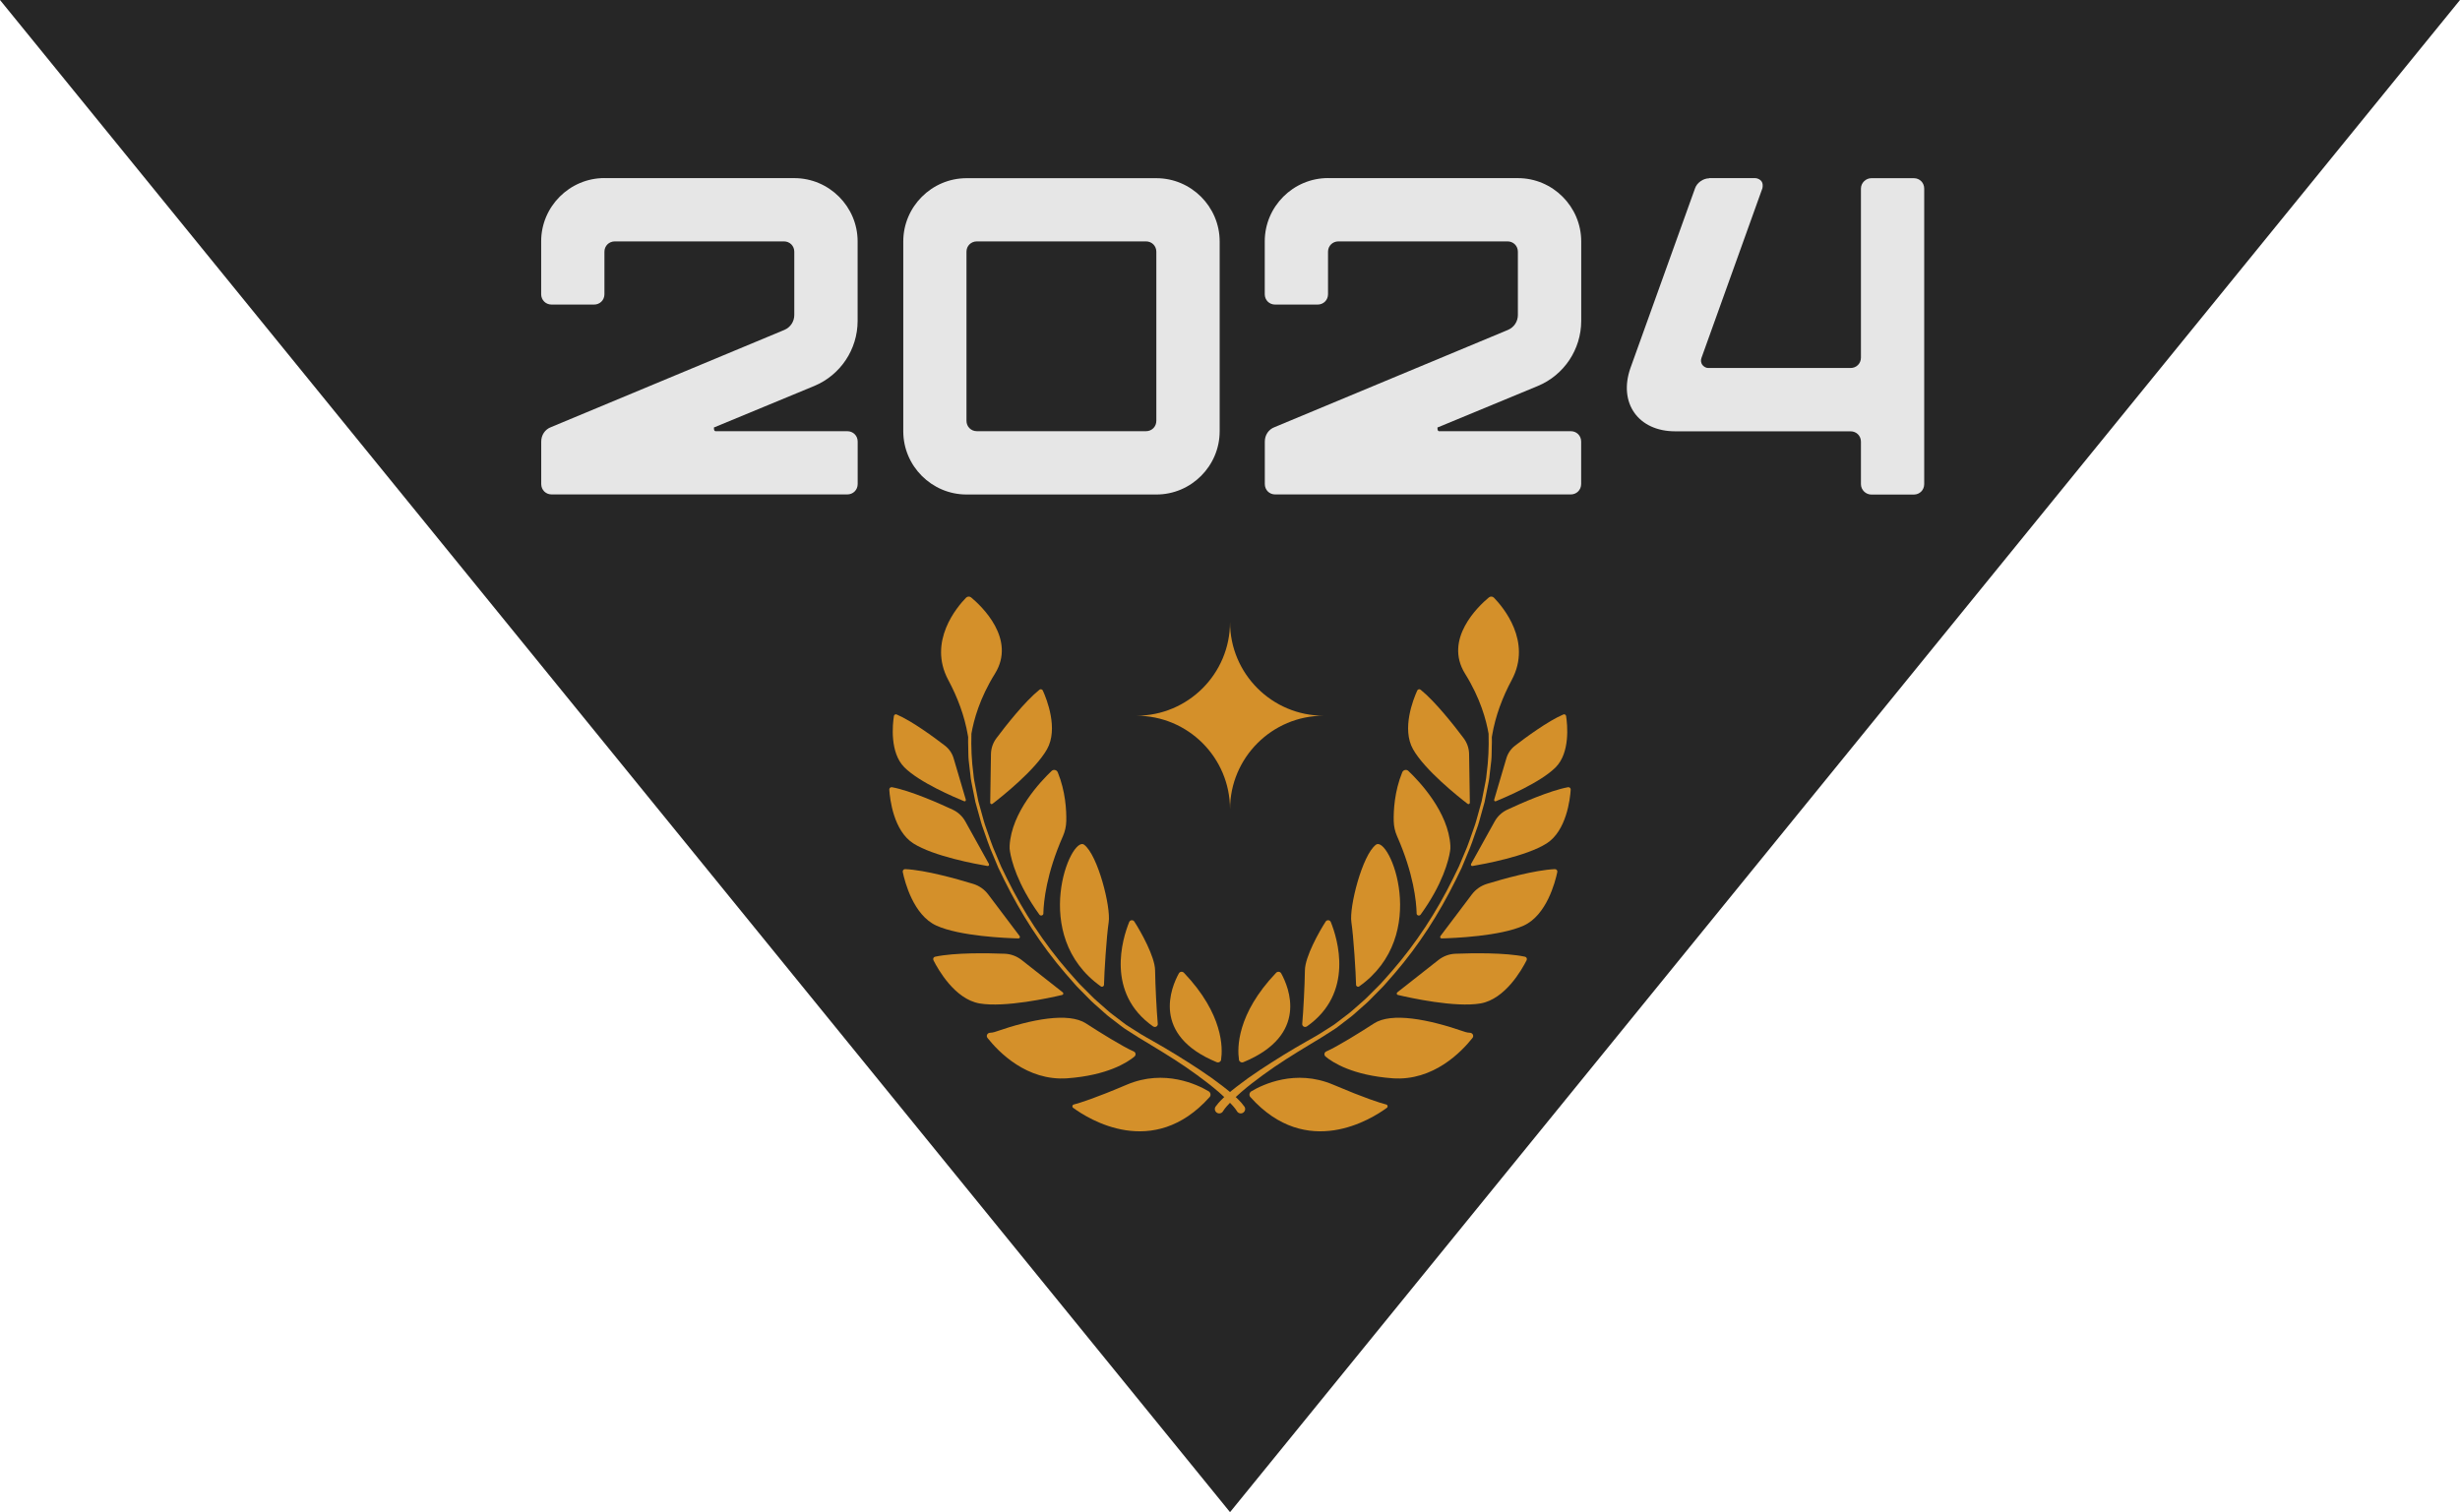<?xml version="1.0" encoding="UTF-8"?> <svg xmlns="http://www.w3.org/2000/svg" id="_Слой_2" data-name="Слой_2" viewBox="0 0 393.89 242.19"><defs><style> .cls-1 { fill: #262626; } .cls-2 { fill: #d4902a; } .cls-3 { fill: #e6e6e6; } </style></defs><g id="_Слой_1-2" data-name="Слой_1"><polygon class="cls-1" points="196.95 242.19 393.89 0 0 0 196.95 242.19"></polygon><g><path class="cls-3" d="M96.79,28.53h30.4c5.57,0,10.13,4.56,10.13,10.13v12.74c0,4.56-2.75,8.68-6.95,10.42l-15.92,6.59q-.07,0-.14.07c0,.43.07.51.22.58h21.13c.94,0,1.67.72,1.67,1.66v6.8c0,.94-.72,1.67-1.67,1.67h-47.33c-.94,0-1.67-.72-1.67-1.67v-6.8c0-1.01.58-1.95,1.59-2.32l37.34-15.56c1.01-.43,1.59-1.38,1.59-2.39v-10.13c0-.94-.72-1.66-1.66-1.66h-27.07c-.94,0-1.67.72-1.67,1.66v6.8c0,.94-.72,1.66-1.66,1.66h-6.8c-.94,0-1.67-.72-1.67-1.66v-8.47c0-5.57,4.56-10.13,10.13-10.13Z"></path><path class="cls-3" d="M144.63,38.67c0-5.57,4.56-10.13,10.13-10.13h30.4c5.57,0,10.13,4.56,10.13,10.13v30.4c0,5.57-4.56,10.13-10.13,10.13h-30.4c-5.57,0-10.13-4.56-10.13-10.13v-30.4ZM183.49,69.06c.94,0,1.66-.72,1.66-1.67v-27.07c0-.94-.72-1.66-1.66-1.66h-27.07c-.94,0-1.67.72-1.67,1.66v27.07c0,.94.72,1.67,1.67,1.67h27.07Z"></path><path class="cls-3" d="M212.65,28.53h30.4c5.57,0,10.13,4.56,10.13,10.13v12.74c0,4.56-2.75,8.68-6.95,10.42l-15.92,6.59q-.07,0-.15.07c0,.43.07.51.22.58h21.13c.94,0,1.66.72,1.66,1.66v6.8c0,.94-.72,1.67-1.66,1.67h-47.33c-.94,0-1.66-.72-1.66-1.67v-6.8c0-1.01.58-1.95,1.59-2.32l37.34-15.56c1.01-.43,1.59-1.38,1.59-2.39v-10.13c0-.94-.72-1.66-1.66-1.66h-27.07c-.94,0-1.67.72-1.67,1.66v6.8c0,.94-.72,1.66-1.67,1.66h-6.8c-.94,0-1.66-.72-1.66-1.66v-8.47c0-5.57,4.56-10.13,10.13-10.13Z"></path><path class="cls-3" d="M273.66,28.53h7.38c.36,0,.8.22,1.01.51.22.29.22.72.15,1.09l-9.77,27.21c-.14.36-.07.8.14,1.09.22.29.58.51.94.51h22.8c.94,0,1.66-.72,1.66-1.66v-27.07c0-.94.8-1.67,1.67-1.67h6.8c.94,0,1.66.72,1.66,1.67v47.33c0,.94-.72,1.67-1.66,1.67h-6.8c-.87,0-1.67-.72-1.67-1.67v-6.8c0-.94-.72-1.66-1.66-1.66h-28.08c-5.94,0-9.12-4.56-7.17-10.13,3.47-9.62,6.88-19.18,10.35-28.8.29-.87,1.3-1.59,2.24-1.59Z"></path></g><g><g><g><path class="cls-2" d="M200.22,175.73c-.26-.29-.19-.75.15-.95,1.76-1.05,7.06-3.62,13.09-1.06,5.1,2.17,7.5,2.92,8.5,3.18.25.06.31.38.1.53-2.41,1.77-12.8,8.38-21.84-1.71Z"></path><path class="cls-2" d="M212.24,169.21c-.28-.23-.21-.67.12-.81,1.66-.71,5.51-3.1,7.63-4.48,2.81-1.83,8.73-.68,14.47,1.31,0,0,.4.16.91.18.43.02.67.49.4.83-1.74,2.2-6.27,6.93-12.79,6.46-6.38-.47-9.57-2.51-10.75-3.49Z"></path><path class="cls-2" d="M223.74,158.93l6.57-5.17c.79-.62,1.75-.98,2.76-1.01,2.63-.1,7.96-.2,11.11.48.25.05.37.33.26.56-.75,1.48-3.42,6.23-7.38,6.92-4.07.7-11.34-.91-13.24-1.36-.19-.04-.24-.29-.09-.41Z"></path><path class="cls-2" d="M230.64,149.92l5.04-6.68c.61-.8,1.45-1.39,2.41-1.68,2.52-.77,7.65-2.22,10.87-2.36.25-.01.45.22.39.47-.34,1.63-1.72,6.9-5.37,8.57-3.76,1.71-11.2,2.01-13.15,2.06-.2,0-.31-.22-.19-.37Z"></path><path class="cls-2" d="M235.54,138.38l3.79-6.83c.46-.82,1.16-1.47,2.01-1.87,2.23-1.04,6.78-3.05,9.73-3.6.23-.04.44.15.43.38-.1,1.55-.69,6.6-3.85,8.62-3.25,2.07-10.09,3.32-11.88,3.62-.18.03-.31-.16-.22-.32Z"></path><path class="cls-2" d="M239.24,128.09l1.96-6.65c.24-.8.72-1.5,1.38-2.01,1.73-1.33,5.28-3.95,7.74-5,.19-.08.41.04.44.25.21,1.36.68,5.85-1.67,8.21-2.41,2.43-8.1,4.83-9.59,5.44-.15.06-.3-.08-.25-.24Z"></path><path class="cls-2" d="M235.35,128.58l-.12-7.78c-.01-.94-.32-1.84-.89-2.59-1.47-1.96-4.53-5.86-6.87-7.74-.18-.15-.46-.08-.55.14-.64,1.41-2.5,6.12-.67,9.38,1.88,3.35,7.31,7.66,8.75,8.76.14.11.35,0,.35-.18Z"></path><path class="cls-2" d="M198.38,169.71c-.27-1.8-.39-7.26,5.95-13.91.24-.25.66-.2.82.11,1.2,2.18,4.5,9.86-6.07,14.21-.31.13-.66-.08-.71-.41Z"></path><path class="cls-2" d="M209.25,164.39c-.33.23-.78-.02-.74-.42.18-1.98.4-6.18.43-8.58.03-2.16,2.27-6.16,3.32-7.79.21-.32.68-.28.83.08,1.07,2.66,3.79,11.36-3.84,16.72Z"></path><path class="cls-2" d="M217.64,157.98c-.21.15-.51,0-.51-.26-.04-1.94-.4-7.7-.75-10.02-.37-2.45,1.74-10.74,3.92-12.4,2.15-1.63,8.81,14.54-2.65,22.67Z"></path><path class="cls-2" d="M226.83,146.29c-.05-1.94-.49-6.38-3.14-12.38-.33-.75-.51-1.57-.53-2.39-.04-1.73.12-4.77,1.36-7.82.16-.4.67-.52.98-.23,1.73,1.64,6.44,6.59,6.73,11.99.02.31,0,.62-.06.93-.22,1.35-1.13,5.16-4.7,10.09-.2.28-.64.15-.65-.19Z"></path><path class="cls-2" d="M194.67,177.2c.3-.43.54-.67.82-.97.27-.28.55-.54.84-.8.57-.5,1.15-.99,1.75-1.44,1.19-.92,2.4-1.79,3.65-2.61,2.49-1.64,5.02-3.21,7.61-4.67.64-.37,1.3-.72,1.93-1.11l1.86-1.18c.63-.37,1.19-.87,1.78-1.3.58-.45,1.19-.87,1.73-1.37l1.66-1.46c.56-.48,1.05-1.03,1.58-1.54.51-.53,1.06-1.02,1.54-1.58l1.47-1.66c3.88-4.46,7.13-9.46,9.74-14.75l.97-1.99.86-2.04c.61-1.35,1.05-2.76,1.55-4.15.26-.69.44-1.41.64-2.12l.59-2.13.43-2.17c.15-.72.3-1.44.36-2.18.29-2.14.38-4.3.32-6.46-.37-2.18-1.32-5.69-3.76-9.61-3.47-5.56,2.15-10.85,3.8-12.22.24-.2.6-.19.82.04,1.43,1.47,6.15,7,2.85,13.17-1.49,2.78-2.61,5.75-3.14,8.86-.02.09-.03.19-.05.29.01.52.02,1.03-.01,1.55-.03.75,0,1.5-.08,2.24l-.26,2.22c-.06.75-.22,1.47-.37,2.21l-.44,2.19-.6,2.15c-.2.72-.38,1.44-.65,2.14-.5,1.4-.95,2.83-1.56,4.18l-.86,2.06-.98,2.01c-2.64,5.33-5.87,10.39-9.76,14.9l-1.47,1.68c-.48.57-1.04,1.07-1.55,1.61-.53.52-1.03,1.08-1.59,1.57l-1.67,1.48c-.54.51-1.16.94-1.75,1.4-.6.44-1.16.94-1.81,1.33-1.26.81-2.52,1.62-3.8,2.36-2.53,1.53-5.05,3.09-7.43,4.84-1.19.87-2.36,1.76-3.47,2.72-.55.48-1.08.98-1.59,1.49-.25.26-.5.52-.73.78-.22.25-.47.57-.58.76l-.04.06s-.01.02-.02.04c-.22.32-.66.4-.98.18-.32-.22-.4-.66-.18-.98Z"></path></g><g><path class="cls-2" d="M193.67,175.73c.26-.29.19-.75-.15-.95-1.76-1.05-7.06-3.62-13.09-1.06-5.1,2.17-7.5,2.92-8.5,3.18-.25.06-.31.38-.1.53,2.41,1.77,12.8,8.38,21.84-1.71Z"></path><path class="cls-2" d="M181.65,169.21c.28-.23.21-.67-.12-.81-1.66-.71-5.51-3.1-7.63-4.48-2.81-1.83-8.73-.68-14.47,1.31,0,0-.4.16-.91.18-.43.02-.67.49-.4.83,1.74,2.2,6.27,6.93,12.79,6.46,6.38-.47,9.57-2.51,10.75-3.49Z"></path><path class="cls-2" d="M170.16,158.93l-6.57-5.17c-.79-.62-1.75-.98-2.76-1.01-2.63-.1-7.96-.2-11.11.48-.25.05-.37.33-.26.56.75,1.48,3.42,6.23,7.38,6.92,4.07.7,11.34-.91,13.24-1.36.19-.04.24-.29.09-.41Z"></path><path class="cls-2" d="M163.26,149.92l-5.04-6.68c-.61-.8-1.45-1.39-2.41-1.68-2.52-.77-7.65-2.22-10.87-2.36-.25-.01-.45.22-.39.47.34,1.63,1.72,6.9,5.37,8.57,3.76,1.71,11.2,2.01,13.15,2.06.2,0,.31-.22.19-.37Z"></path><path class="cls-2" d="M158.35,138.38l-3.79-6.83c-.46-.82-1.16-1.47-2.01-1.87-2.23-1.04-6.78-3.05-9.73-3.6-.23-.04-.44.15-.43.38.1,1.55.69,6.6,3.85,8.62,3.25,2.07,10.09,3.32,11.88,3.62.18.03.31-.16.22-.32Z"></path><path class="cls-2" d="M154.65,128.09l-1.96-6.65c-.24-.8-.72-1.5-1.38-2.01-1.73-1.33-5.28-3.95-7.74-5-.19-.08-.41.04-.44.25-.21,1.36-.68,5.85,1.67,8.21,2.41,2.43,8.1,4.83,9.59,5.44.15.06.3-.08.25-.24Z"></path><path class="cls-2" d="M158.55,128.58l.12-7.78c.01-.94.32-1.84.89-2.59,1.47-1.96,4.53-5.86,6.87-7.74.18-.15.46-.08.55.14.64,1.41,2.5,6.12.67,9.38-1.88,3.35-7.31,7.66-8.75,8.76-.14.11-.35,0-.35-.18Z"></path><path class="cls-2" d="M195.52,169.71c.27-1.8.39-7.26-5.95-13.91-.24-.25-.66-.2-.82.11-1.2,2.18-4.5,9.86,6.07,14.21.31.13.66-.08.71-.41Z"></path><path class="cls-2" d="M184.64,164.39c.33.23.78-.02.74-.42-.18-1.98-.4-6.18-.43-8.58-.03-2.16-2.27-6.16-3.32-7.79-.21-.32-.68-.28-.83.08-1.07,2.66-3.79,11.36,3.84,16.72Z"></path><path class="cls-2" d="M176.26,157.98c.21.15.51,0,.51-.26.04-1.94.4-7.7.75-10.02.37-2.45-1.74-10.74-3.92-12.4-2.15-1.63-8.81,14.54,2.65,22.67Z"></path><path class="cls-2" d="M167.06,146.29c.05-1.94.49-6.38,3.14-12.38.33-.75.51-1.57.53-2.39.04-1.73-.12-4.77-1.36-7.82-.16-.4-.67-.52-.98-.23-1.73,1.64-6.44,6.59-6.73,11.99-.02.31,0,.62.06.93.22,1.35,1.13,5.16,4.7,10.09.2.28.64.15.65-.19Z"></path><path class="cls-2" d="M199.22,177.2c-.3-.43-.54-.67-.82-.97-.27-.28-.55-.54-.84-.8-.57-.5-1.15-.99-1.75-1.44-1.19-.92-2.4-1.79-3.65-2.61-2.49-1.64-5.02-3.21-7.61-4.67-.64-.37-1.3-.72-1.93-1.11l-1.86-1.18c-.63-.37-1.19-.87-1.78-1.3-.58-.45-1.19-.87-1.73-1.37l-1.66-1.46c-.56-.48-1.05-1.03-1.58-1.54-.51-.53-1.06-1.02-1.54-1.58l-1.47-1.66c-3.88-4.46-7.13-9.46-9.74-14.75l-.97-1.99-.86-2.04c-.61-1.35-1.05-2.76-1.55-4.15-.26-.69-.44-1.41-.64-2.12l-.59-2.13-.43-2.17c-.15-.72-.3-1.44-.36-2.18-.29-2.14-.38-4.3-.32-6.46.37-2.18,1.32-5.69,3.76-9.61,3.47-5.56-2.15-10.85-3.8-12.22-.24-.2-.6-.19-.82.04-1.43,1.47-6.15,7-2.85,13.17,1.49,2.78,2.61,5.75,3.14,8.86.02.09.03.19.05.29-.01.52-.02,1.03.01,1.55.03.75,0,1.5.08,2.24l.26,2.22c.06.75.22,1.47.37,2.21l.44,2.19.6,2.15c.2.72.38,1.44.65,2.14.5,1.4.95,2.83,1.56,4.18l.86,2.06.98,2.01c2.64,5.33,5.87,10.39,9.76,14.9l1.47,1.68c.48.57,1.04,1.07,1.55,1.61.53.52,1.03,1.08,1.59,1.57l1.67,1.48c.54.51,1.16.94,1.75,1.4.6.44,1.16.94,1.81,1.33,1.26.81,2.52,1.62,3.8,2.36,2.53,1.53,5.05,3.09,7.43,4.84,1.19.87,2.36,1.76,3.47,2.72.55.48,1.08.98,1.59,1.49.25.26.5.52.73.78.22.25.47.57.58.76l.04.06s.01.02.02.04c.22.32.66.4.98.18.32-.22.4-.66.18-.98Z"></path></g></g><path class="cls-2" d="M196.95,99.63c0,8.28-6.72,15-15,15,8.29,0,15,6.72,15,15,0-8.28,6.72-15,15-15-8.28,0-15-6.72-15-15Z"></path></g></g></svg> 